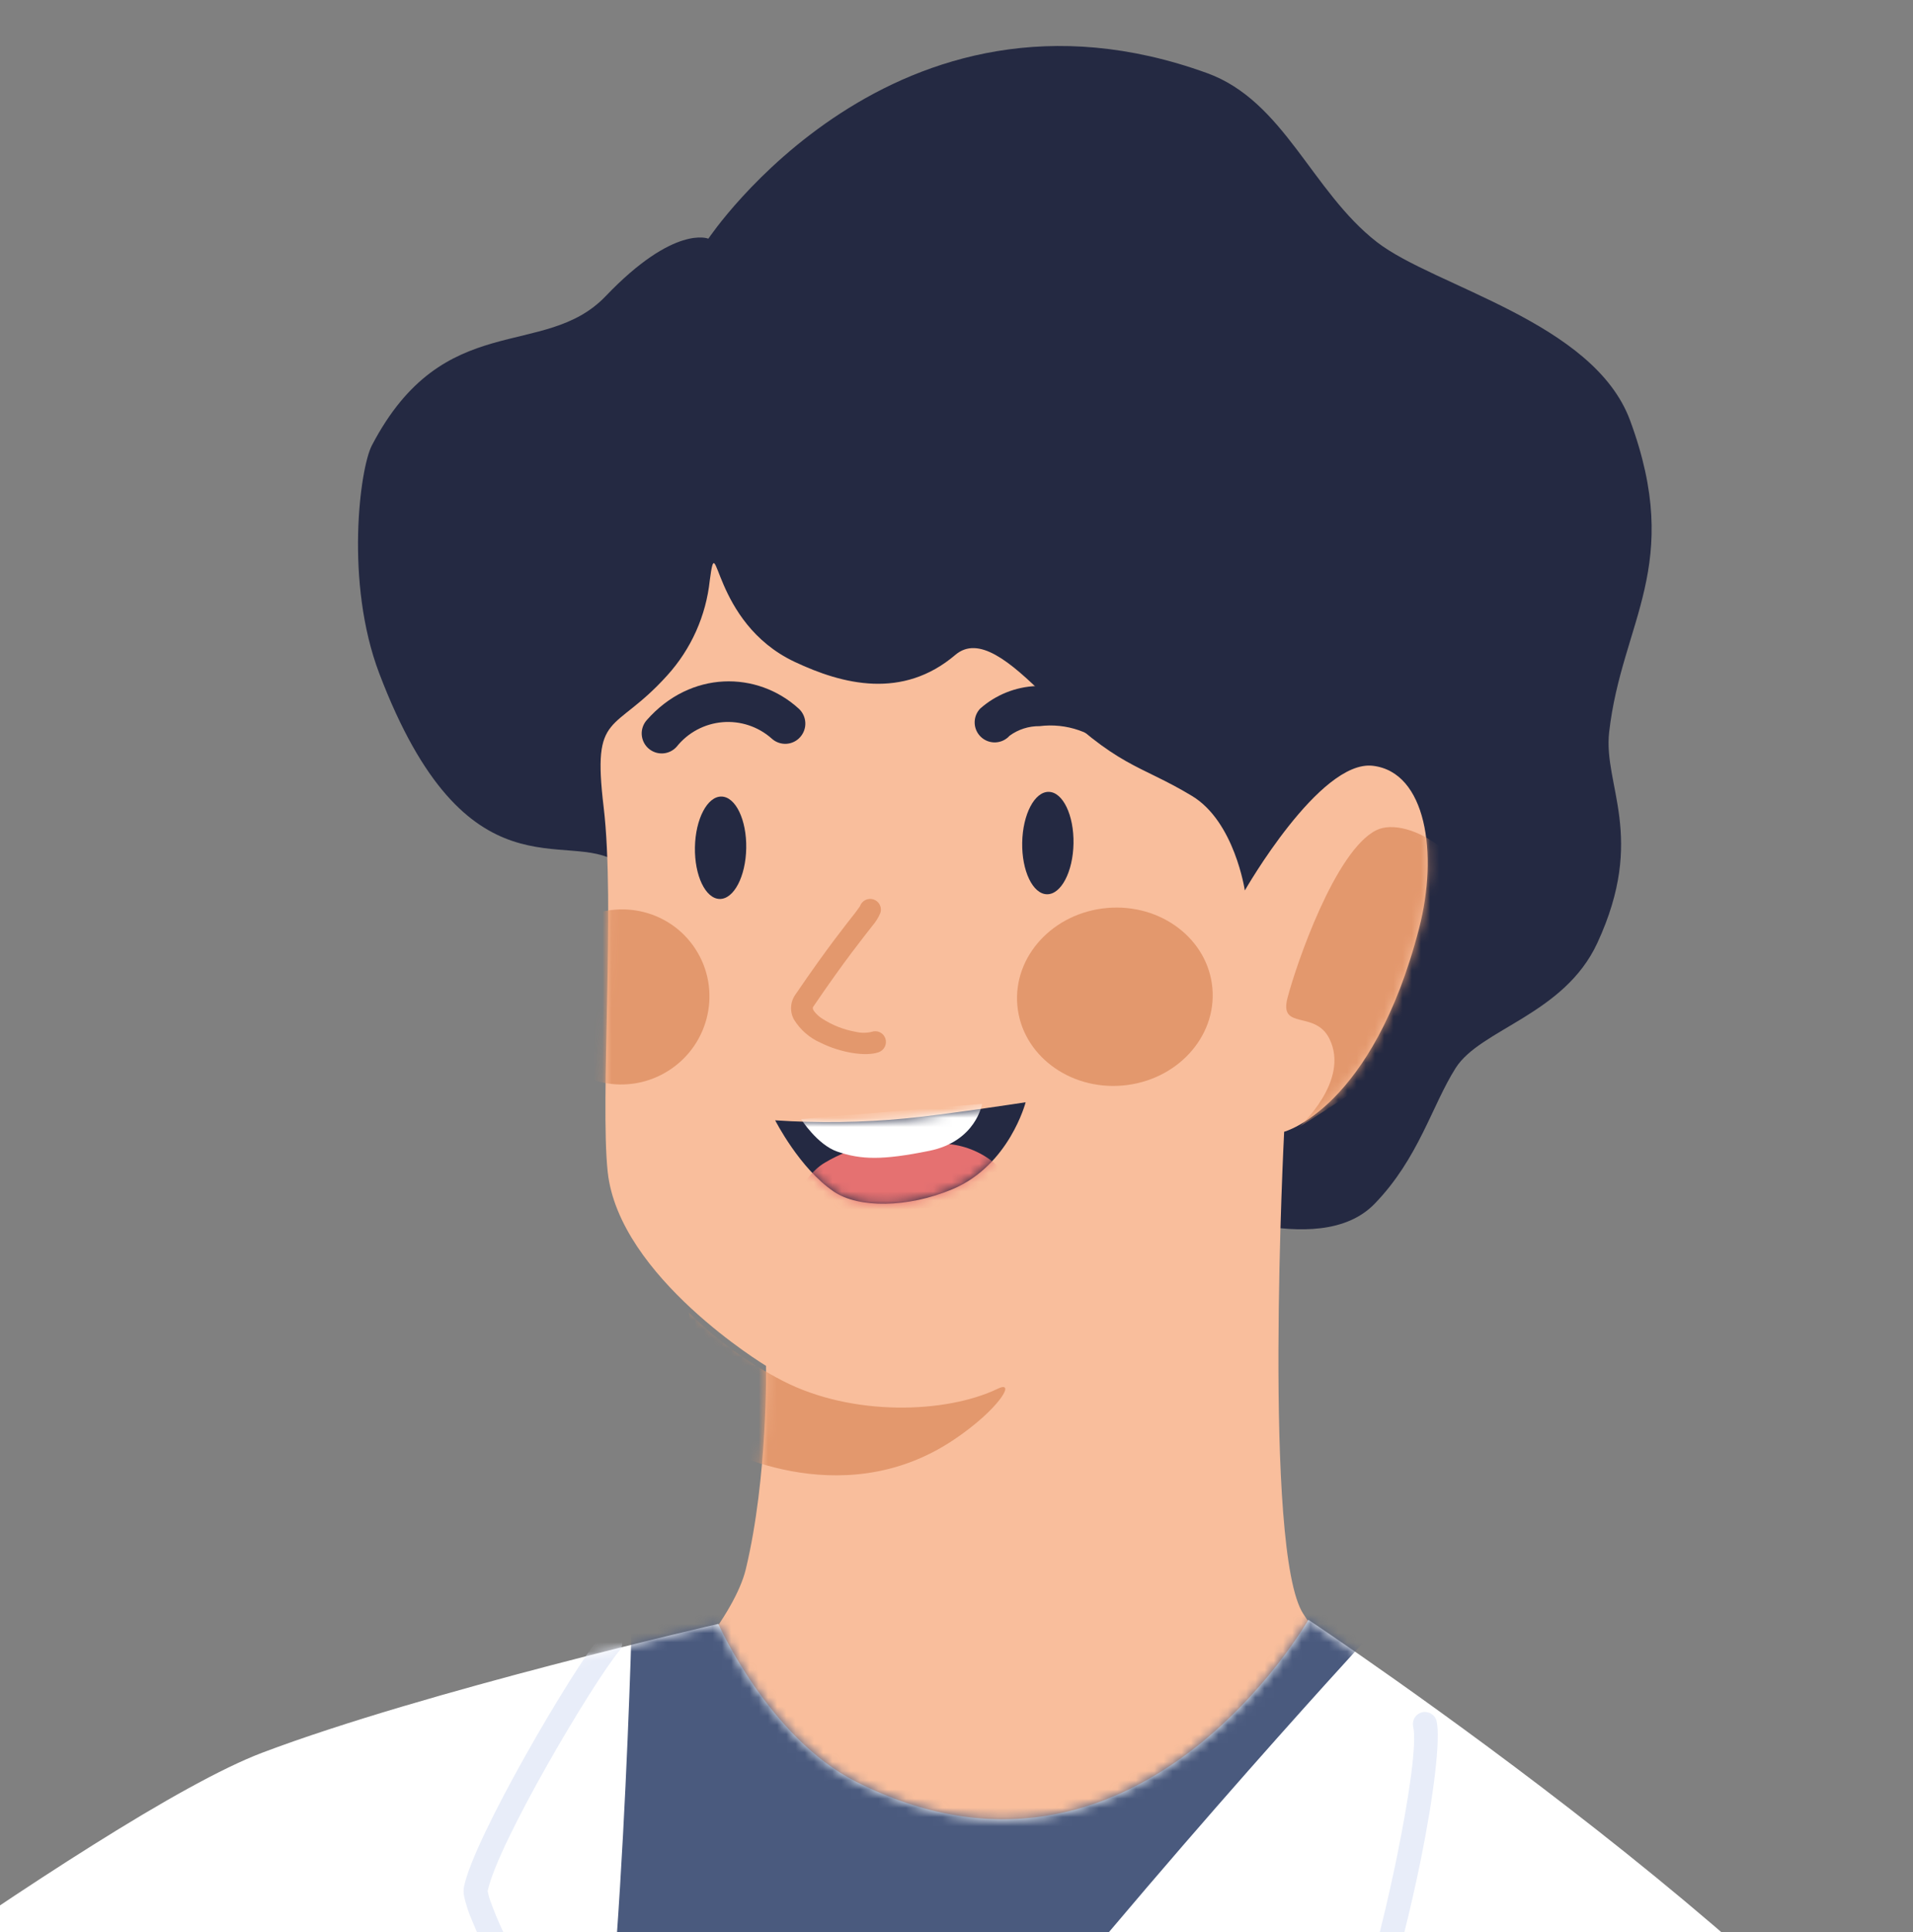 <?xml version="1.0" encoding="UTF-8"?> <svg xmlns="http://www.w3.org/2000/svg" width="208" height="210" viewBox="0 0 208 210" fill="none"><rect x="0" y="0" width="208" height="210" fill="#808080" stroke="none"/><g clip-path="url(#clip0_8_2)"><path fill-rule="evenodd" clip-rule="evenodd" d="M40.434 48.414C39.127 50.914 37.487 63.32 41.234 73.188C50.716 98.143 61.78 89.988 67.178 93.767C83.666 105.305 105.784 127.323 125.078 130.156C129.013 130.735 143.306 137.199 149.467 130.839C154.261 125.889 155.69 120.16 158.276 116.082C160.965 111.84 170.069 110.297 173.676 102.501C179.03 90.939 174.3 85.367 174.962 79.581C176.341 67.509 183.079 61.516 177.239 45.698C173.277 34.971 155.948 31.149 149.711 26.312C142.622 20.812 139.632 10.986 131.25 7.948C97.22 -4.381 77.022 25.942 77.022 25.942C77.022 25.942 73.33 24.375 65.858 32.188C59.179 39.178 48.255 33.436 40.434 48.414Z" fill="#242942"></path><path fill-rule="evenodd" clip-rule="evenodd" d="M77.175 63.073C78.001 56.912 77.306 67.638 86.386 71.932C91.626 74.409 98.137 76.054 103.87 71.184C106.393 69.038 109.808 71.877 113.647 75.669C121.647 83.581 123.752 82.98 129.606 86.515C134.246 89.315 135.35 96.79 135.35 96.79C135.35 96.79 143.485 82.555 149.27 83.237C155.055 83.919 156.408 92.762 154.297 100.909C149.225 120.488 139.626 123.015 139.626 123.015C139.626 123.015 137.273 168.688 141.721 175.445C145.928 181.838 147.762 183.997 148.25 183.855C148.25 183.855 115.62 259.519 93.711 256.985C70.84 254.34 56.691 199.335 56.691 199.335C56.691 199.335 78.731 180.372 81.091 170.56C83.504 160.517 83.291 148.46 83.291 148.46C83.291 148.46 67.308 138.818 66.076 127.384C65.234 119.572 66.903 98.329 65.635 87.735C64.367 77.141 66.695 79.909 72.55 73.412C75.15 70.544 76.769 66.923 77.175 63.073Z" fill="#F9BE9C"></path><mask id="mask0_8_2" style="mask-type:luminance" maskUnits="userSpaceOnUse" x="56" y="61" width="100" height="197"><path d="M77.175 63.073C78.001 56.912 77.306 67.638 86.386 71.932C91.626 74.409 98.137 76.054 103.87 71.184C106.393 69.038 109.808 71.877 113.647 75.669C121.647 83.581 123.752 82.98 129.606 86.515C134.246 89.315 135.35 96.79 135.35 96.79C135.35 96.79 143.485 82.555 149.27 83.237C155.055 83.919 156.408 92.762 154.297 100.909C149.225 120.488 139.626 123.015 139.626 123.015C139.626 123.015 137.273 168.688 141.721 175.445C145.928 181.838 147.762 183.997 148.25 183.855C148.25 183.855 115.62 259.519 93.711 256.985C70.84 254.34 56.691 199.335 56.691 199.335C56.691 199.335 78.731 180.372 81.091 170.56C83.504 160.517 83.291 148.46 83.291 148.46C83.291 148.46 67.308 138.818 66.076 127.384C65.234 119.572 66.903 98.329 65.635 87.735C64.367 77.141 66.695 79.909 72.55 73.412C75.15 70.544 76.769 66.923 77.175 63.073Z" fill="white"></path></mask><g mask="url(#mask0_8_2)"><path fill-rule="evenodd" clip-rule="evenodd" d="M74.889 142.659C77.908 145.654 81.369 148.168 85.151 150.114C92.675 153.97 102.843 153.659 108.484 150.947C110.557 149.947 108.598 153.213 103.712 156.489C91.192 164.889 77.686 157.006 77.686 157.006L74.889 142.659Z" fill="#E3986D"></path><path fill-rule="evenodd" clip-rule="evenodd" d="M141.265 122.491C141.265 122.491 146.812 117.501 144.551 112.914C142.989 109.744 139.051 112.049 139.992 108.458C140.933 104.867 145.15 92.5 149.629 90.246C153.102 88.5 161.28 93.622 159.806 99.771C158.332 105.92 151.041 115.738 148.758 117.499C146.475 119.26 141.265 122.491 141.265 122.491Z" fill="#E3986D"></path><path d="M59.58 113.577C56.72 109.181 57.99 103.283 62.417 100.403C66.844 97.522 72.751 98.75 75.611 103.146C78.471 107.541 77.201 113.439 72.774 116.32C68.347 119.2 62.44 117.972 59.58 113.577Z" fill="#E3986D"></path><path d="M110.614 109.266C110.149 103.937 114.521 99.203 120.379 98.692C126.236 98.181 131.361 102.088 131.825 107.417C132.29 112.746 127.918 117.48 122.061 117.991C116.203 118.501 111.078 114.595 110.614 109.266Z" fill="#E3986D"></path></g><path fill-rule="evenodd" clip-rule="evenodd" d="M120.941 81.672C119.923 80.637 118.681 79.851 117.31 79.375C115.938 78.899 114.476 78.746 113.036 78.928C111.863 78.913 110.717 79.279 109.77 79.971C109.578 80.186 109.345 80.36 109.085 80.484C108.824 80.608 108.542 80.679 108.255 80.692C107.967 80.706 107.679 80.663 107.408 80.565C107.137 80.466 106.889 80.315 106.677 80.12C106.465 79.925 106.294 79.69 106.173 79.428C106.053 79.166 105.986 78.883 105.976 78.595C105.966 78.307 106.014 78.02 106.115 77.75C106.217 77.481 106.372 77.234 106.57 77.025C108.263 75.525 110.423 74.657 112.683 74.568C114.794 74.332 116.931 74.586 118.929 75.31C120.926 76.033 122.73 77.207 124.2 78.74C124.584 79.175 124.78 79.743 124.746 80.322C124.713 80.901 124.452 81.443 124.021 81.831C123.809 82.024 123.561 82.173 123.291 82.27C123.021 82.366 122.734 82.408 122.448 82.394C122.162 82.379 121.881 82.307 121.622 82.183C121.364 82.06 121.132 81.886 120.941 81.672Z" fill="#242942"></path><path fill-rule="evenodd" clip-rule="evenodd" d="M83.916 80.285C83.191 79.638 82.342 79.147 81.42 78.839C80.499 78.532 79.524 78.416 78.556 78.498C77.588 78.58 76.647 78.859 75.791 79.317C74.934 79.775 74.18 80.403 73.574 81.162C73.385 81.376 73.155 81.55 72.898 81.675C72.641 81.8 72.362 81.873 72.077 81.89C71.792 81.907 71.506 81.868 71.236 81.775C70.966 81.681 70.717 81.536 70.504 81.347C70.29 81.157 70.115 80.927 69.99 80.67C69.866 80.413 69.793 80.135 69.775 79.85C69.758 79.564 69.797 79.279 69.891 79.009C69.984 78.739 70.129 78.49 70.319 78.276C75.096 72.844 82.345 72.91 86.86 77.038C87.285 77.432 87.537 77.978 87.562 78.557C87.587 79.136 87.382 79.701 86.993 80.13C86.802 80.343 86.57 80.516 86.311 80.639C86.053 80.762 85.773 80.833 85.487 80.847C85.201 80.862 84.915 80.819 84.645 80.723C84.376 80.626 84.128 80.478 83.916 80.285Z" fill="#242942"></path><path d="M113.834 97.201C112.294 97.174 111.089 94.66 111.144 91.586C111.198 88.513 112.491 86.043 114.031 86.071C115.571 86.098 116.775 88.612 116.721 91.685C116.666 94.758 115.374 97.228 113.834 97.201Z" fill="#242942"></path><path d="M78.25 97.712C76.71 97.684 75.506 95.171 75.56 92.097C75.615 89.024 76.907 86.554 78.447 86.581C79.987 86.609 81.192 89.122 81.137 92.196C81.083 95.269 79.79 97.739 78.25 97.712Z" fill="#242942"></path><path fill-rule="evenodd" clip-rule="evenodd" d="M93.509 98.49C93.609 98.202 93.818 97.964 94.092 97.828C94.365 97.692 94.681 97.668 94.971 97.761C95.262 97.855 95.504 98.058 95.647 98.328C95.79 98.598 95.821 98.913 95.734 99.206C95.52 99.723 95.224 100.202 94.858 100.624C93.924 101.835 91.966 104.219 88.436 109.405C88.319 109.575 88.397 109.744 88.51 109.905C88.753 110.226 89.052 110.501 89.392 110.716C90.493 111.431 91.726 111.918 93.018 112.148C93.593 112.289 94.194 112.293 94.771 112.157C94.916 112.105 95.069 112.082 95.223 112.089C95.376 112.096 95.527 112.134 95.666 112.201C95.805 112.267 95.929 112.36 96.032 112.474C96.135 112.589 96.213 112.723 96.264 112.868C96.365 113.162 96.346 113.484 96.212 113.765C96.078 114.046 95.838 114.262 95.546 114.368C94.135 114.875 91.367 114.413 89.226 113.342C88.018 112.814 87.001 111.926 86.316 110.8C86.088 110.375 85.984 109.894 86.017 109.412C86.05 108.93 86.219 108.468 86.503 108.078C90.08 102.826 92.064 100.409 93.01 99.184C93.253 98.874 93.49 98.517 93.509 98.49Z" fill="#E3986D"></path><path fill-rule="evenodd" clip-rule="evenodd" d="M111.518 119.81C111.518 119.81 102.295 121.227 98.41 121.573C93.715 122.021 88.991 122.088 84.285 121.773C84.285 121.773 86.942 127.012 90.668 129.526C93.362 131.344 98.679 131.315 103.58 129.253C109.747 126.654 111.518 119.81 111.518 119.81Z" fill="#242942"></path><mask id="mask1_8_2" style="mask-type:luminance" maskUnits="userSpaceOnUse" x="84" y="119" width="28" height="12"><path d="M111.518 119.81C111.518 119.81 102.295 121.227 98.41 121.573C93.715 122.021 88.991 122.088 84.285 121.773C84.285 121.773 86.942 127.012 90.668 129.526C93.362 131.344 98.679 131.315 103.58 129.253C109.747 126.654 111.518 119.81 111.518 119.81Z" fill="white"></path></mask><g mask="url(#mask1_8_2)"><path fill-rule="evenodd" clip-rule="evenodd" d="M110.95 130.531C110.348 128.759 109.218 127.213 107.713 126.102C106.207 124.99 104.397 124.366 102.526 124.313C95.751 123.921 92.803 124.53 89.677 126.381C87.028 127.951 85.318 132.435 85.318 132.435L110.95 130.531Z" fill="#E57171"></path><path fill-rule="evenodd" clip-rule="evenodd" d="M106.782 119.982C106.782 119.982 106.144 124.055 101.035 125.09C95.926 126.125 93.621 126.055 91.049 125.177C88.869 124.432 87.095 121.636 87.095 121.636L106.782 119.982Z" fill="white"></path></g><path fill-rule="evenodd" clip-rule="evenodd" d="M142.256 176.061C142.256 176.061 123.512 209.027 93.081 193.661C83.563 188.855 78.108 176.509 78.108 176.509C78.108 176.509 46.229 183.809 28.526 190.504C10.823 197.199 -41.246 236.476 -41.246 236.476L-45.886 178.704L-104.168 181.194C-104.168 181.194 -102.289 296.686 -80.561 305.981C-46.622 320.5 -5.368 275.523 -5.368 275.523C-5.368 275.523 -3.629 312.631 -8.443 373.206C-13.26 433.806 -19.333 482.014 -19.333 482.014C-19.333 482.014 6.895 493.108 76.305 494.914C126.235 496.214 177.915 481.987 177.915 481.987L174.234 443.434C174.234 443.434 199.61 442.434 213.016 368.705C220.2 329.219 223.835 257.734 214.868 240.476C202.016 215.742 142.256 176.061 142.256 176.061Z" fill="white"></path><mask id="mask2_8_2" style="mask-type:luminance" maskUnits="userSpaceOnUse" x="-105" y="176" width="326" height="319"><path d="M142.256 176.061C142.256 176.061 123.512 209.027 93.081 193.661C83.563 188.855 78.108 176.509 78.108 176.509C78.108 176.509 46.229 183.809 28.526 190.504C10.823 197.199 -41.246 236.476 -41.246 236.476L-45.886 178.704L-104.168 181.194C-104.168 181.194 -102.289 296.686 -80.561 305.981C-46.622 320.5 -5.368 275.523 -5.368 275.523C-5.368 275.523 -3.629 312.631 -8.443 373.206C-13.26 433.806 -19.333 482.014 -19.333 482.014C-19.333 482.014 6.895 493.108 76.305 494.914C126.235 496.214 177.915 481.987 177.915 481.987L174.234 443.434C174.234 443.434 199.61 442.434 213.016 368.705C220.2 329.219 223.835 257.734 214.868 240.476C202.016 215.742 142.256 176.061 142.256 176.061Z" fill="white"></path></mask><g mask="url(#mask2_8_2)"><path fill-rule="evenodd" clip-rule="evenodd" d="M148.748 177.973C148.748 177.973 121.112 207.873 99.878 235.621C78.644 263.369 56.652 302.921 56.652 302.921C56.652 302.921 59.3 258.71 63.517 240.283C67.734 221.856 68.795 172.514 68.795 172.514L139.265 167.685L148.748 177.973Z" fill="#4A5A7E"></path><path fill-rule="evenodd" clip-rule="evenodd" d="M156.2 187.068C156.641 189.007 155.906 195.141 154.469 202.207C152.349 212.644 148.769 225.15 145.879 228.997C145.065 229.944 144.072 230.72 142.956 231.28C140.596 232.518 138.146 233.574 135.626 234.441C124.502 238.485 107.345 242.747 101.94 245.991C101.793 246.084 101.628 246.147 101.456 246.176C101.284 246.205 101.107 246.199 100.938 246.158C100.768 246.118 100.608 246.044 100.467 245.941C100.326 245.838 100.208 245.707 100.118 245.557C100.028 245.408 99.97 245.242 99.945 245.069C99.921 244.896 99.931 244.72 99.976 244.551C100.021 244.383 100.098 244.225 100.205 244.086C100.312 243.948 100.445 243.833 100.597 243.747C106.078 240.461 123.453 236.085 134.736 231.985C137.122 231.167 139.443 230.169 141.679 229C142.477 228.615 143.194 228.081 143.791 227.427C146.56 223.734 149.876 211.697 151.913 201.685C153.245 195.125 154.063 189.448 153.652 187.648C153.583 187.313 153.649 186.965 153.834 186.677C154.019 186.39 154.31 186.187 154.643 186.111C154.976 186.035 155.326 186.092 155.617 186.271C155.909 186.45 156.119 186.735 156.202 187.067L156.2 187.068Z" fill="#E8EDF9"></path><path fill-rule="evenodd" clip-rule="evenodd" d="M53.023 205.545C53.075 205.821 53.142 206.095 53.223 206.364C53.675 207.653 54.198 208.915 54.788 210.147C57.625 216.281 62.782 225.621 64 228.054C64.146 228.363 64.165 228.717 64.053 229.04C63.941 229.363 63.708 229.629 63.402 229.782C63.097 229.935 62.743 229.962 62.418 229.858C62.093 229.753 61.821 229.526 61.661 229.224C60.261 226.424 53.687 214.546 51.337 208.782C50.966 207.934 50.676 207.054 50.469 206.152C50.395 205.807 50.386 205.452 50.443 205.104C51.521 199.721 62.291 181.425 65.328 177.766C65.436 177.63 65.57 177.516 65.723 177.432C65.875 177.348 66.043 177.296 66.216 177.278C66.389 177.26 66.564 177.276 66.73 177.327C66.897 177.377 67.052 177.46 67.186 177.571C67.32 177.682 67.43 177.819 67.51 177.973C67.591 178.128 67.639 178.297 67.654 178.47C67.668 178.644 67.647 178.818 67.593 178.983C67.539 179.149 67.452 179.302 67.338 179.433C64.441 182.926 54.136 200.294 53.023 205.545Z" fill="#E8EDF9"></path></g><path fill-rule="evenodd" clip-rule="evenodd" d="M-23.934 251.642C-23.934 251.642 -23.568 195.092 -25.714 193.591C-29.785 190.743 -47.348 191.81 -47.933 193.091C-48.82 195.03 -48.699 226.807 -48.699 226.807C-48.699 226.807 -48.333 250.139 -55.319 262.554C-62.456 275.225 -77.832 307.459 -66.919 312.28C-51.709 318.998 -7.28 316.912 -1.757 309.699C7.734 297.313 -23.934 251.642 -23.934 251.642Z" fill="#C9E2F9"></path></g><defs><clipPath id="clip0_8_2"><rect width="208" height="210" fill="white" transform="matrix(-1 0 0 1 208 0)"></rect></clipPath></defs></svg> 